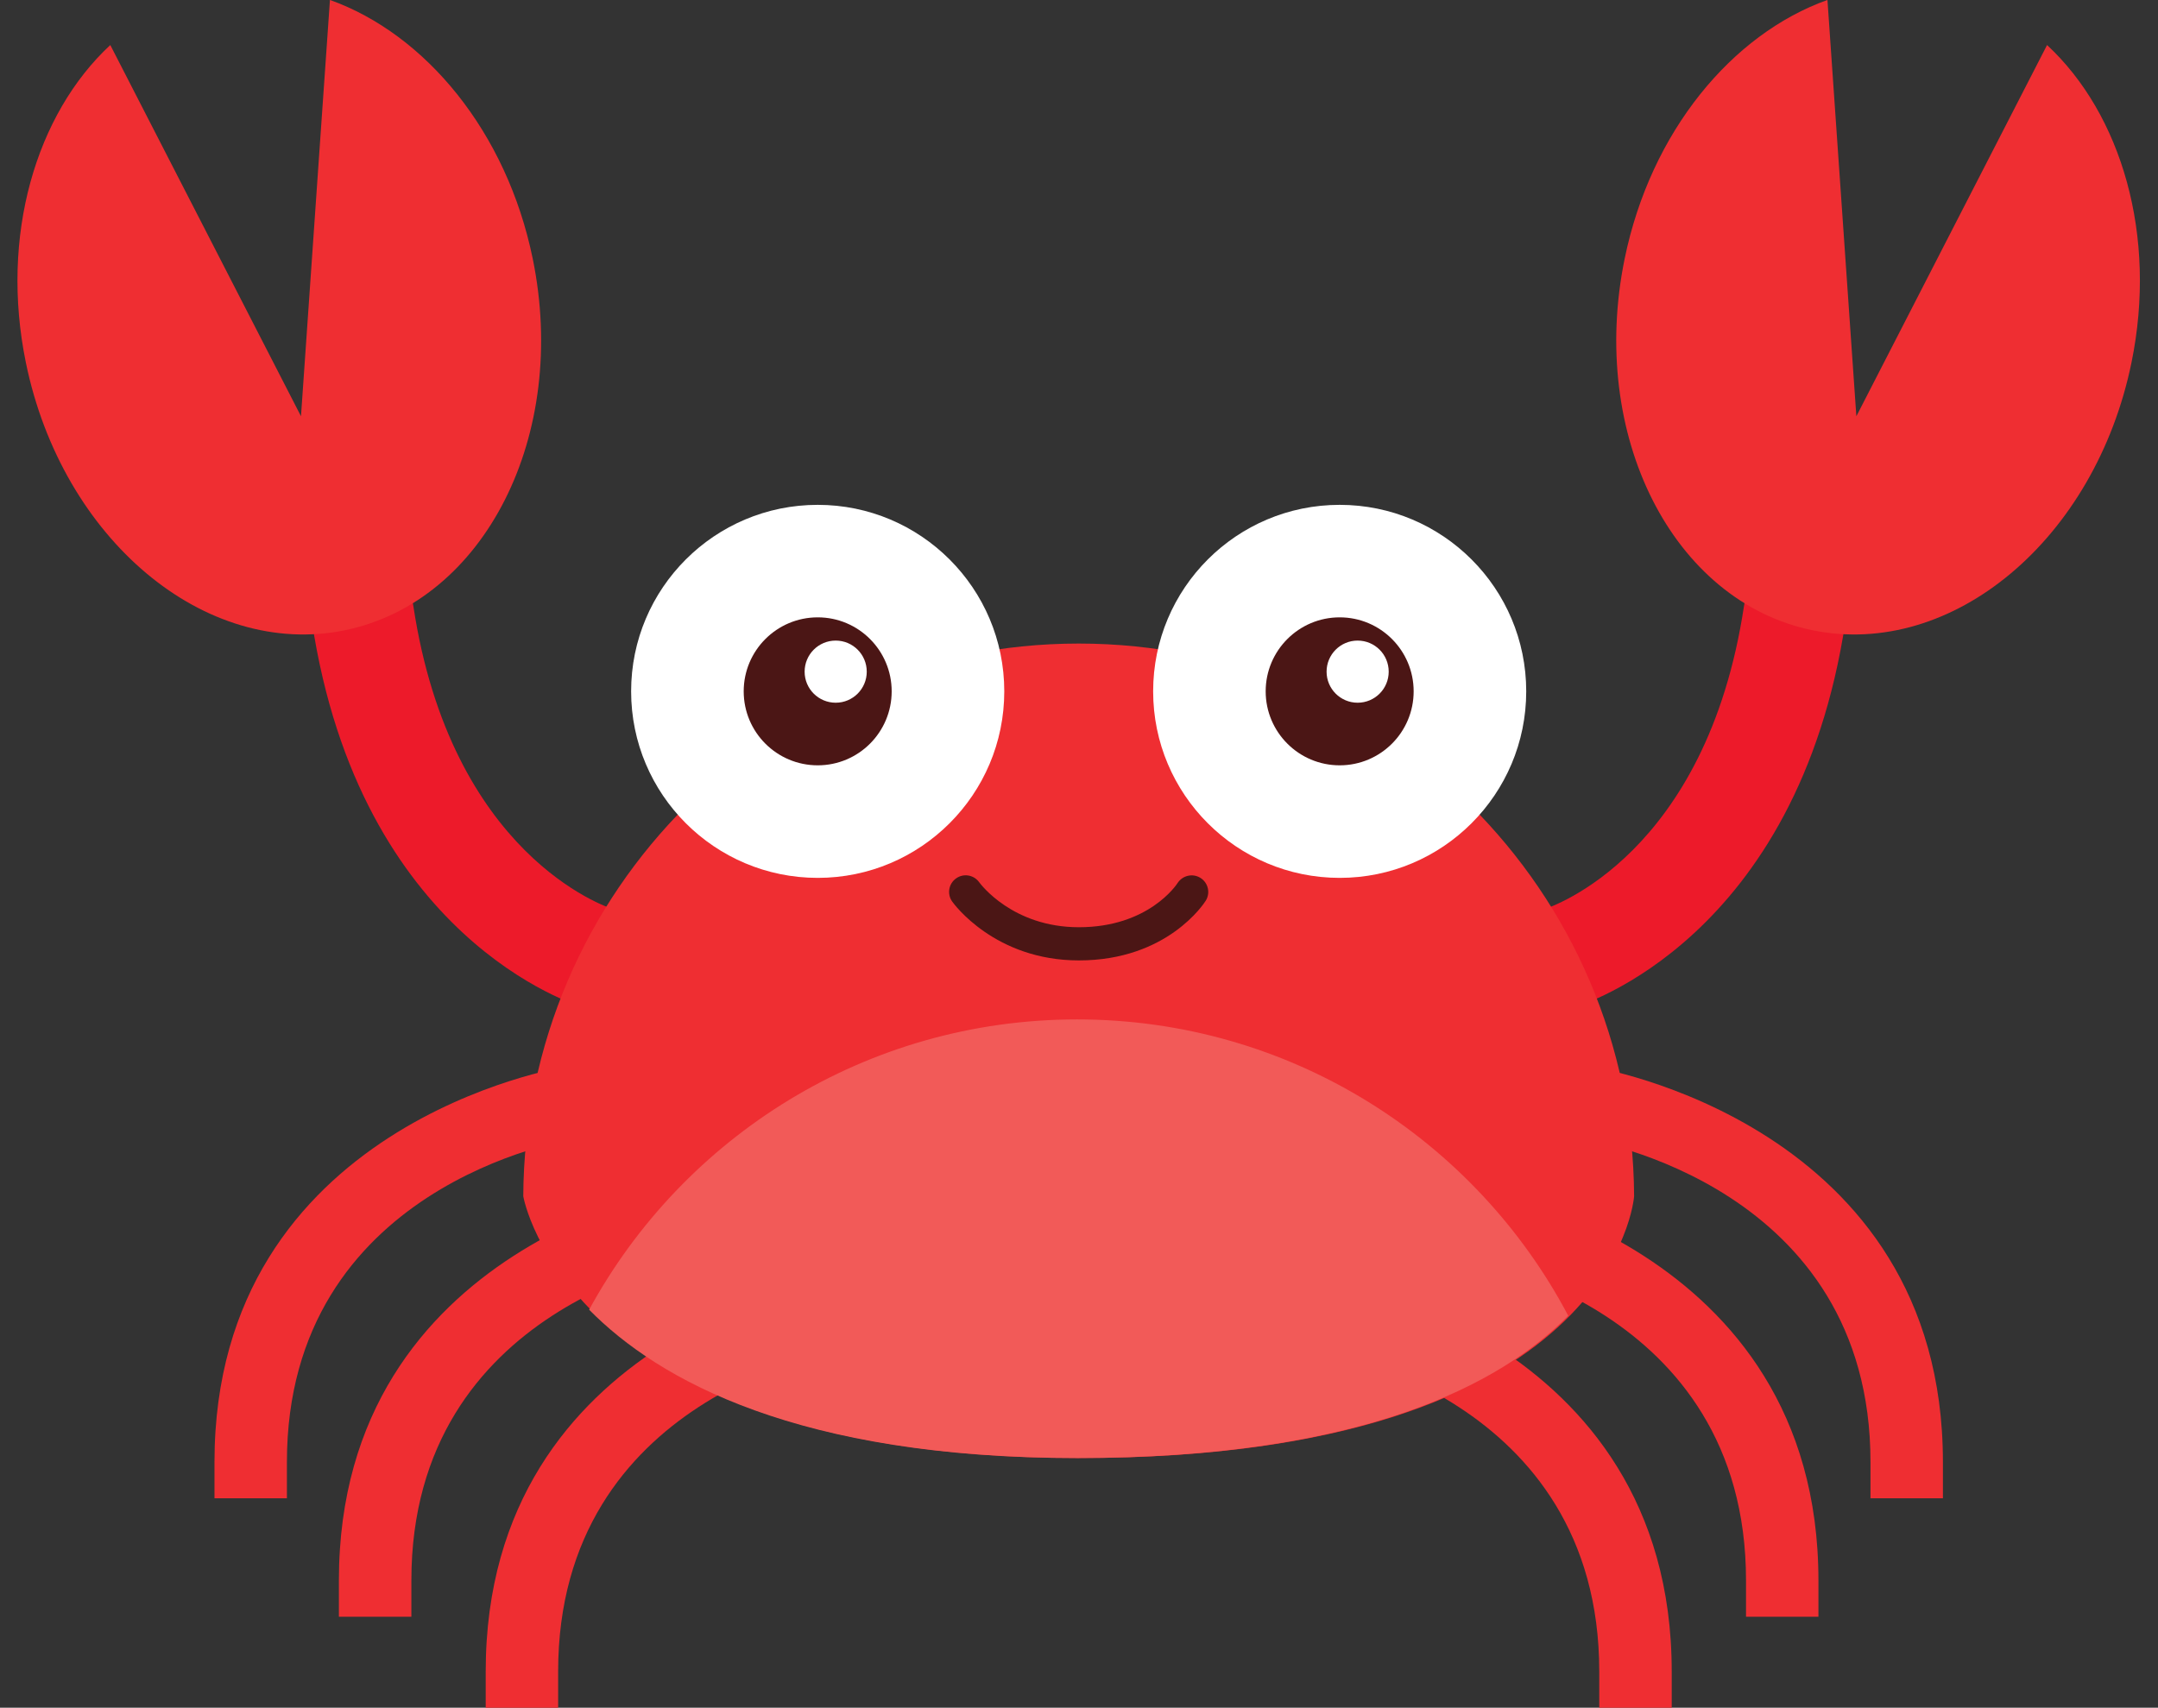 <?xml version="1.0" encoding="UTF-8"?><svg xmlns="http://www.w3.org/2000/svg" xmlns:xlink="http://www.w3.org/1999/xlink" height="274.4" preserveAspectRatio="xMidYMid meet" version="1.0" viewBox="39.3 75.4 346.7 274.4" width="346.7" zoomAndPan="magnify"><rect x="39.3" y="75.4" width="346.7" height="274.4" fill="#333333" stroke="none"/><g><g id="change1_1"><path d="M 351.445 316.152 L 339.809 316.152 L 339.809 310.328 C 339.809 266.047 295.156 258.609 293.25 258.312 L 287.508 257.422 L 289.254 245.941 L 295 246.809 C 295.562 246.891 351.445 255.938 351.445 310.328 L 351.445 316.152" fill="#ef2e32"/></g><g id="change1_2"><path d="M 331.445 335.184 L 319.812 335.184 L 319.812 329.359 C 319.812 285.074 275.16 277.641 273.258 277.348 L 267.52 276.461 L 269.258 264.973 L 275.004 265.84 C 275.57 265.922 331.445 274.969 331.445 329.359 L 331.445 335.184" fill="#ef2e32"/></g><g id="change1_3"><path d="M 307.875 349.812 L 296.234 349.812 L 296.234 343.988 C 296.234 299.703 251.582 292.273 249.676 291.98 L 243.938 291.09 L 245.688 279.605 L 251.426 280.469 C 251.988 280.551 307.875 289.598 307.875 343.988 L 307.875 349.812" fill="#ef2e32"/></g><g id="change1_4"><path d="M 73.758 316.152 L 85.395 316.152 L 85.395 310.328 C 85.395 266.047 130.039 258.609 131.945 258.312 L 137.688 257.422 L 135.941 245.941 L 130.195 246.809 C 129.633 246.891 73.758 255.938 73.758 310.328 L 73.758 316.152" fill="#ef2e32"/></g><g id="change1_5"><path d="M 93.746 335.184 L 105.391 335.184 L 105.391 329.359 C 105.391 285.074 150.039 277.641 151.938 277.348 L 157.676 276.461 L 155.938 264.973 L 150.195 265.84 C 149.633 265.922 93.746 274.969 93.746 329.359 L 93.746 335.184" fill="#ef2e32"/></g><g id="change1_6"><path d="M 117.332 349.812 L 128.969 349.812 L 128.969 343.988 C 128.969 299.703 173.625 292.273 175.52 291.98 L 181.258 291.09 L 179.516 279.605 L 173.77 280.469 C 173.207 280.551 117.332 289.598 117.332 343.988 L 117.332 349.812" fill="#ef2e32"/></g><g id="change2_1"><path d="M 290.938 237.559 C 286.922 238.152 282.984 235.711 281.82 231.703 C 280.551 227.355 283.031 222.801 287.363 221.5 C 288.57 221.121 313.445 212.777 319.488 172.77 C 320.164 168.27 324.363 165.172 328.875 165.848 C 333.375 166.531 336.473 170.734 335.789 175.234 C 328.082 226.266 293.504 236.891 292.035 237.312 C 291.672 237.422 291.301 237.504 290.938 237.559" fill="#ed1a2a"/></g><g id="change1_7"><path d="M 368.176 82.637 L 357.238 103.934 L 337.539 142.285 L 334.551 99.27 L 332.895 75.391 C 317.539 80.879 304.504 96.562 300.32 116.945 C 294.488 145.312 308 172.047 330.48 176.668 C 352.969 181.281 375.914 162.031 381.738 133.672 C 385.926 113.281 380.125 93.73 368.176 82.637" fill="#ef2e32"/></g><g id="change2_2"><path d="M 134.266 237.559 C 138.277 238.152 142.219 235.711 143.383 231.703 C 144.645 227.355 142.164 222.801 137.836 221.5 C 136.633 221.121 111.758 212.777 105.707 172.77 C 105.027 168.27 100.832 165.172 96.332 165.848 C 91.82 166.531 88.727 170.734 89.406 175.234 C 97.113 226.266 131.691 236.891 133.16 237.312 C 133.527 237.422 133.895 237.504 134.266 237.559" fill="#ed1a2a"/></g><g id="change1_8"><path d="M 57.02 82.637 L 67.957 103.934 L 87.656 142.285 L 90.645 99.27 L 92.309 75.391 C 107.652 80.879 120.695 96.562 124.883 116.945 C 130.707 145.312 117.199 172.047 94.719 176.668 C 72.227 181.281 49.277 162.031 43.457 133.672 C 39.273 113.281 45.074 93.73 57.02 82.637" fill="#ef2e32"/></g><g id="change1_9"><path d="M 301.832 267.613 C 301.594 218.531 261.742 178.809 212.602 178.809 C 163.457 178.809 123.602 218.531 123.367 267.613 C 123.367 267.613 130.457 309.684 212.602 309.684 C 298.961 309.684 301.832 267.613 301.832 267.613" fill="#ef2e32"/></g><g id="change3_1"><path d="M 291.25 286.812 C 276.289 258.504 246.582 239.203 212.344 239.203 C 178.488 239.203 149.07 258.074 133.949 285.848 C 145.145 297.215 167.613 309.684 212.344 309.684 C 258.047 309.684 280.363 297.902 291.25 286.812" fill="#f25a58"/></g><g id="change4_1"><path d="M 284.5 186.488 C 284.5 203.035 271.082 216.461 254.531 216.461 C 237.977 216.461 224.562 203.035 224.562 186.488 C 224.562 169.938 237.977 156.52 254.531 156.52 C 271.082 156.52 284.5 169.938 284.5 186.488" fill="#fff"/></g><g id="change5_1"><path d="M 257.414 188.316 C 254.66 188.316 252.426 186.082 252.426 183.328 C 252.426 180.566 254.66 178.332 257.414 178.332 C 260.176 178.332 262.406 180.566 262.406 183.328 C 262.406 186.082 260.176 188.316 257.414 188.316 Z M 254.531 174.598 C 247.969 174.598 242.641 179.922 242.641 186.488 C 242.641 193.051 247.969 198.375 254.531 198.375 C 261.094 198.375 266.414 193.051 266.414 186.488 C 266.414 179.922 261.094 174.598 254.531 174.598" fill="#4b1615"/></g><g id="change4_2"><path d="M 200.645 186.488 C 200.645 203.035 187.219 216.461 170.676 216.461 C 154.121 216.461 140.695 203.035 140.695 186.488 C 140.695 169.938 154.121 156.52 170.676 156.52 C 187.219 156.52 200.645 169.938 200.645 186.488" fill="#fff"/></g><g id="change5_2"><path d="M 173.562 188.316 C 170.801 188.316 168.57 186.082 168.57 183.328 C 168.57 180.566 170.801 178.332 173.562 178.332 C 176.32 178.332 178.551 180.566 178.551 183.328 C 178.551 186.082 176.32 188.316 173.562 188.316 Z M 170.676 174.598 C 164.102 174.598 158.781 179.922 158.781 186.488 C 158.781 193.051 164.102 198.375 170.676 198.375 C 177.238 198.375 182.555 193.051 182.555 186.488 C 182.555 179.922 177.238 174.598 170.676 174.598" fill="#4b1615"/></g><g id="change5_3"><path d="M 212.633 229.723 C 199.141 229.723 192.547 220.645 192.27 220.254 C 191.422 219.059 191.703 217.391 192.906 216.543 C 194.094 215.691 195.754 215.965 196.613 217.16 C 196.828 217.453 201.984 224.391 212.633 224.391 C 223.789 224.391 228.312 217.578 228.492 217.285 C 229.297 216.062 230.922 215.684 232.172 216.469 C 233.41 217.254 233.785 218.879 233.016 220.125 C 232.77 220.516 226.867 229.723 212.633 229.723" fill="#4b1615"/></g></g></svg>